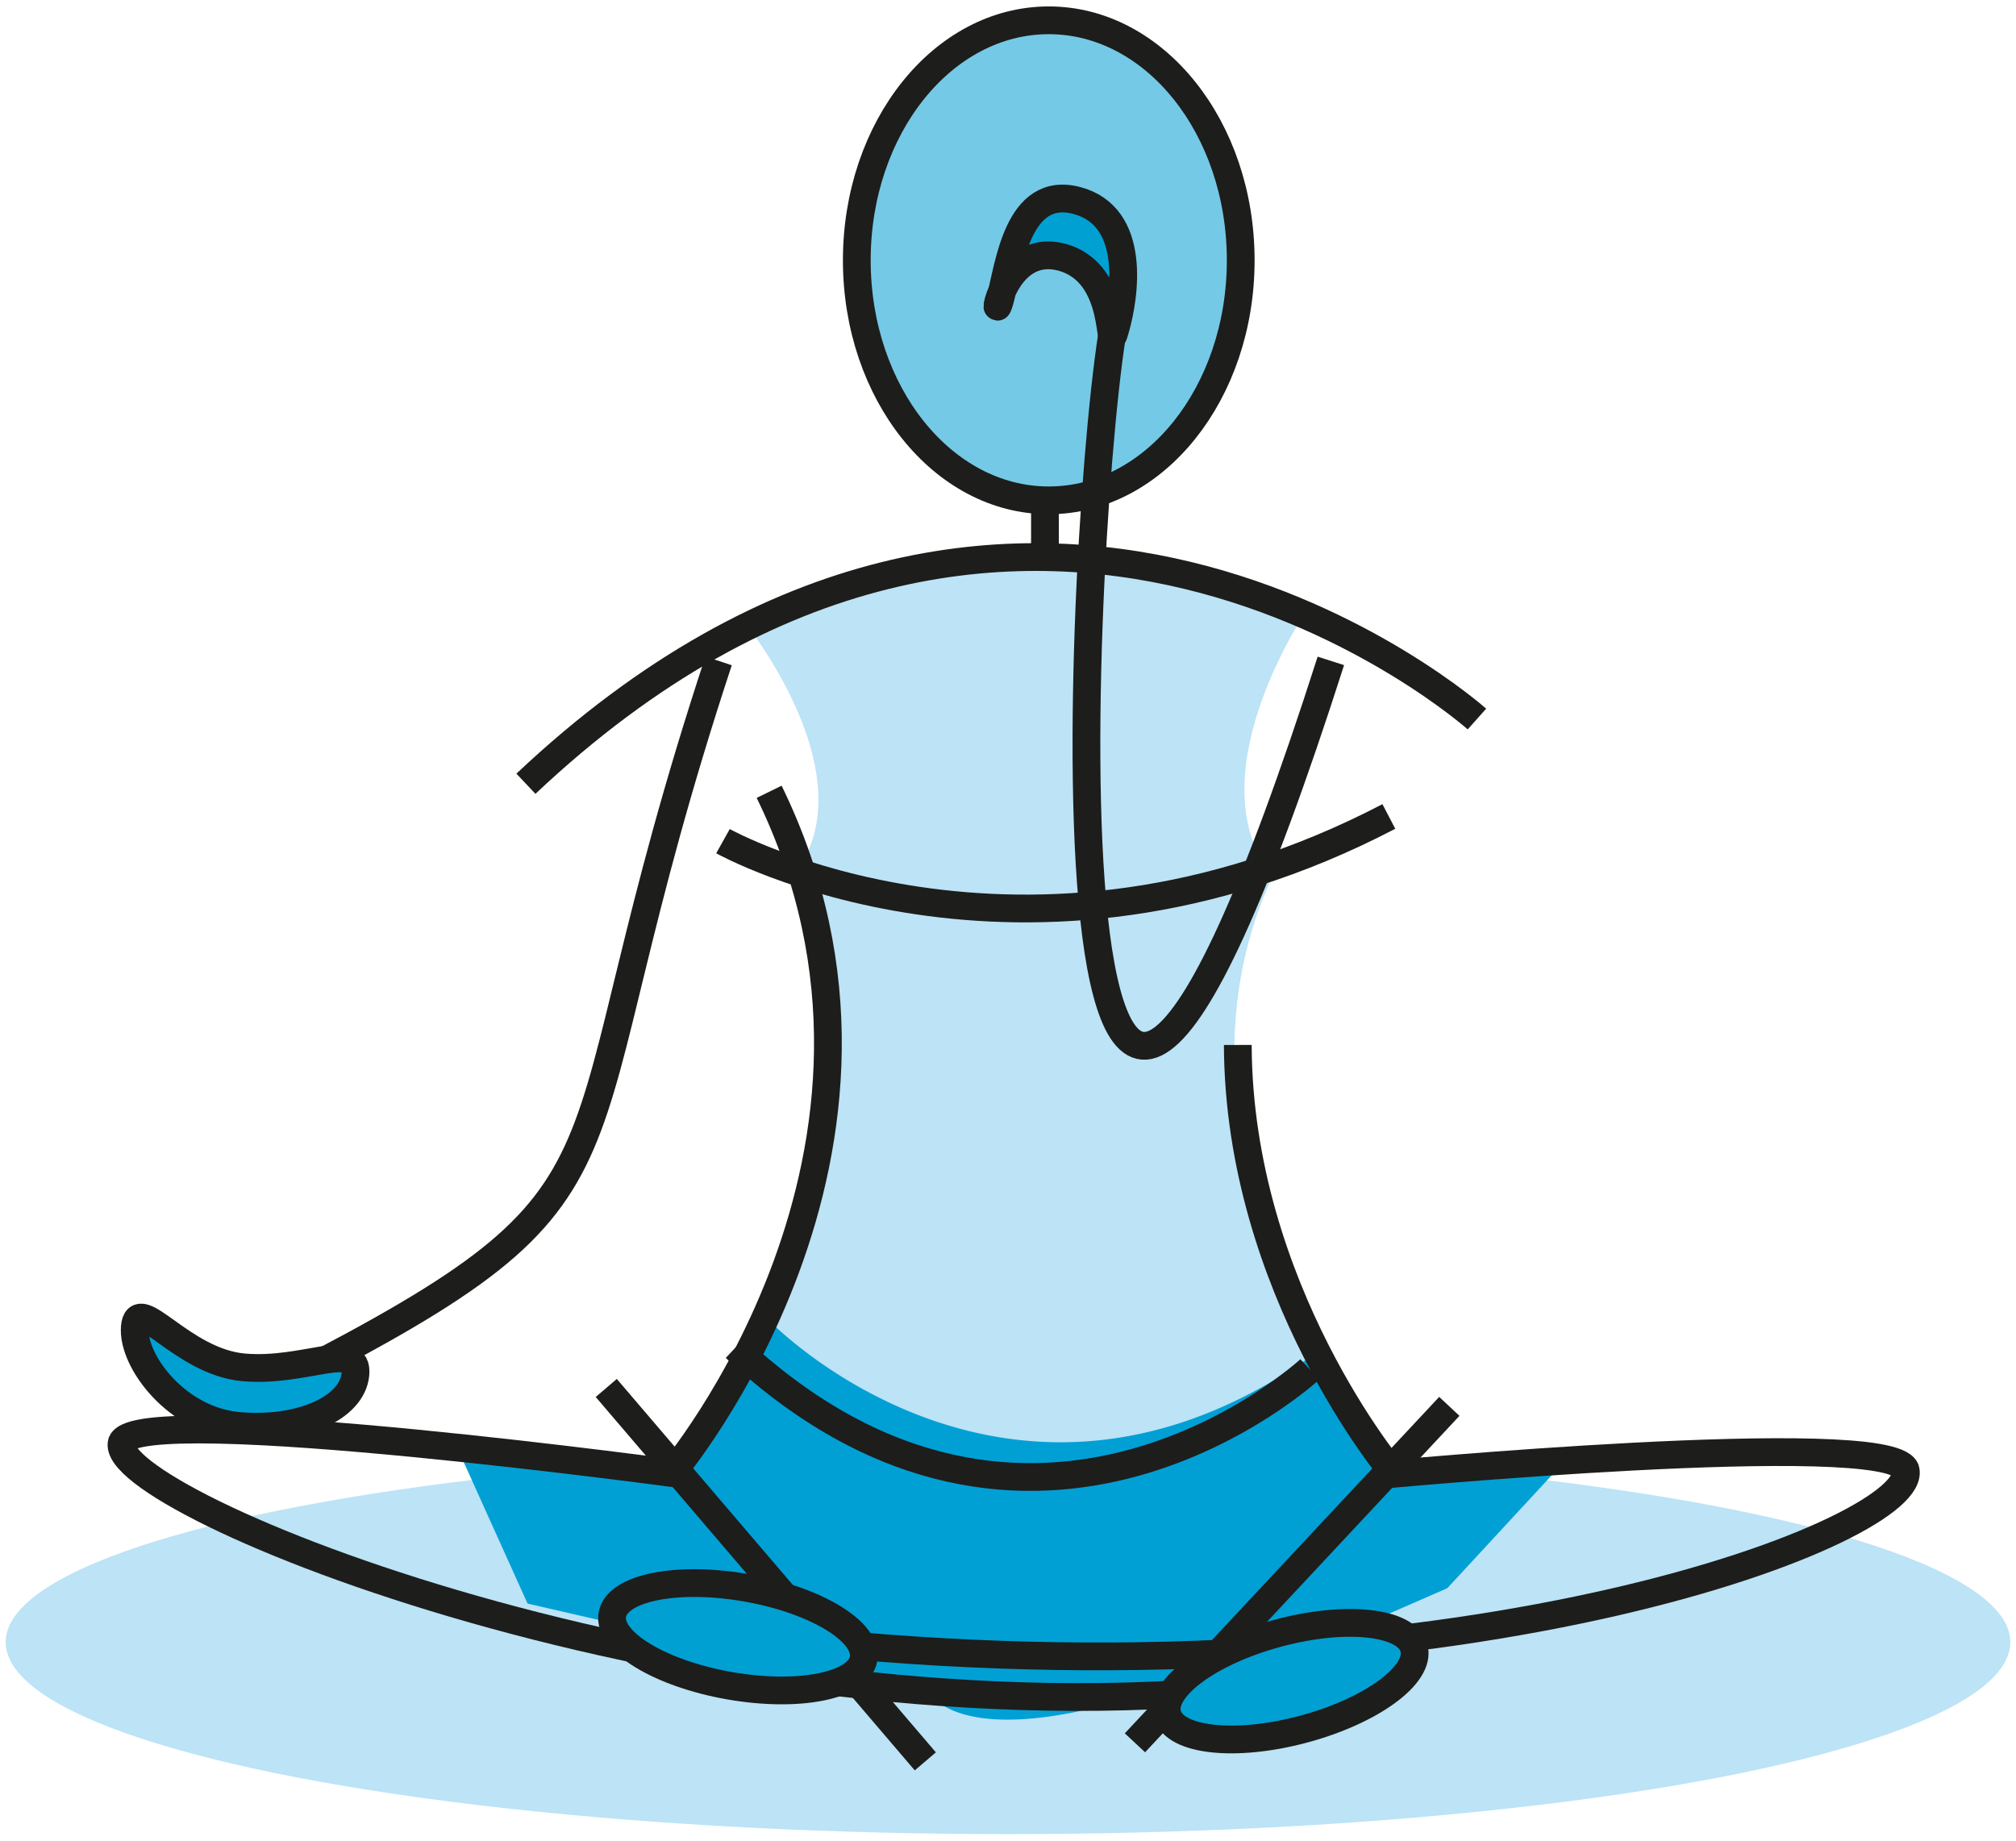<svg id="Ebene_1" data-name="Ebene 1" xmlns="http://www.w3.org/2000/svg" width="138" height="126" viewBox="0 0 138 126"><defs><style>.cls-1,.cls-2{fill:#bce3f6;}.cls-2,.cls-3,.cls-4,.cls-5,.cls-7{fill-rule:evenodd;}.cls-3{fill:#00a0d5;}.cls-10,.cls-4,.cls-5,.cls-6{fill:none;}.cls-4{stroke:#00a0d5;stroke-miterlimit:3.86;stroke-width:0.67px;}.cls-10,.cls-5,.cls-6{stroke:#1d1d1b;stroke-miterlimit:3.86;}.cls-5,.cls-6{stroke-width:1.9px;}.cls-7,.cls-8{fill:#00a0d3;}.cls-9{fill:#74c9e6;}.cls-10{stroke-width:1.9px;}</style></defs><title>ueber-Atem</title><g id="_Gruppe_" data-name="&lt;Gruppe&gt;"><g id="_Gruppe_2" data-name="&lt;Gruppe&gt;"><g id="_Gruppe_3" data-name="&lt;Gruppe&gt;"><ellipse id="_Pfad_" data-name="&lt;Pfad&gt;" class="cls-1" cx="69" cy="112.41" rx="68.61" ry="13.14"/></g></g><g id="_Gruppe_4" data-name="&lt;Gruppe&gt;"><path id="_Pfad_2" data-name="&lt;Pfad&gt;" class="cls-2" d="M77.47,115.79A63.06,63.06,0,0,1,92.3,96.49S79,77.31,87.11,60c-5.41-6.8,2.3-18.17,2.3-18.17l-8.13-2.2s-1.37-.46-11.13-1.52c-9.76,1.06-10.05,1.52-10.05,1.52l-9.21,2.87S59.67,53.23,54.26,60c8.15,17.28-5.2,36.46-5.2,36.46a63.06,63.06,0,0,1,14.83,19.31C67.4,119.3,77.47,115.79,77.47,115.79Z"/></g><g id="_Gruppe_5" data-name="&lt;Gruppe&gt;"><path id="_Pfad_3" data-name="&lt;Pfad&gt;" class="cls-3" d="M80.28,116.55l18.59-8.11L107,99.65,95.49,101,92.3,96.49a39.38,39.38,0,0,1-2.11-3.55c-21.1,15-37.75-2.28-37.75-2.28-1.21,2.25-3.38,5.83-3.38,5.83,1.6,1.36-3.25,4.52-3.25,4.52L31.62,99l4.73,10.48,27.54,6.34c3.51,3.51,13.58,0,13.58,0Z"/><path id="_Pfad_4" data-name="&lt;Pfad&gt;" class="cls-4" d="M80.28,116.55l18.59-8.11L107,99.65,95.49,101,92.3,96.49a39.38,39.38,0,0,1-2.11-3.55c-21.1,15-37.75-2.28-37.75-2.28-1.21,2.25-3.38,5.83-3.38,5.83,1.6,1.36-3.25,4.52-3.25,4.52L31.62,99l4.73,10.48,27.54,6.34c3.51,3.51,13.58,0,13.58,0Z"/></g><g id="_Gruppe_6" data-name="&lt;Gruppe&gt;"><path id="_Pfad_5" data-name="&lt;Pfad&gt;" class="cls-5" d="M36,53.65c34.05-32.11,65.1-4.43,65.1-4.43"/></g><g id="_Gruppe_7" data-name="&lt;Gruppe&gt;"><path id="_Pfad_6" data-name="&lt;Pfad&gt;" class="cls-5" d="M52.65,54.2c12,24.59-6.67,46.64-6.67,46.64"/></g><g id="_Gruppe_8" data-name="&lt;Gruppe&gt;"><line id="_Pfad_7" data-name="&lt;Pfad&gt;" class="cls-6" x1="63.34" y1="120.57" x2="41.5" y2="95.01"/></g><g id="_Gruppe_9" data-name="&lt;Gruppe&gt;"><path id="_Pfad_8" data-name="&lt;Pfad&gt;" class="cls-5" d="M50.33,92.26c20.36,19,39.33,1.48,39.33,1.48"/></g><g id="_Gruppe_10" data-name="&lt;Gruppe&gt;"><path id="_Pfad_9" data-name="&lt;Pfad&gt;" class="cls-5" d="M49.49,57.58S69.93,69,95.07,55.89"/></g><g id="_Gruppe_11" data-name="&lt;Gruppe&gt;"><line id="_Pfad_10" data-name="&lt;Pfad&gt;" class="cls-6" x1="77.69" y1="119.3" x2="99.21" y2="96.27"/></g><g id="_Gruppe_12" data-name="&lt;Gruppe&gt;"><path id="_Pfad_11" data-name="&lt;Pfad&gt;" class="cls-5" d="M49.19,45.24C37.36,81.07,45.81,81.07,19.45,94.58"/></g><g id="_Gruppe_13" data-name="&lt;Gruppe&gt;"><path id="_Pfad_12" data-name="&lt;Pfad&gt;" class="cls-7" d="M24.33,94.06c0.2-2.33-3.44-.09-7.65-0.46S9.43,88.5,9.23,90.83s2.88,6.41,7.1,6.78S24.13,96.39,24.33,94.06Z"/><path id="_Pfad_13" data-name="&lt;Pfad&gt;" class="cls-5" d="M24.33,94.06c0.2-2.33-3.44-.09-7.65-0.46S9.43,88.5,9.23,90.83s2.88,6.41,7.1,6.78S24.13,96.39,24.33,94.06Z"/></g><g id="_Gruppe_14" data-name="&lt;Gruppe&gt;"><path id="_Pfad_14" data-name="&lt;Pfad&gt;" class="cls-5" d="M47.25,101S9.61,95.85,8.34,98.73c-1.18,4,39.5,20.87,77.69,16.81"/></g><g id="_Gruppe_15" data-name="&lt;Gruppe&gt;"><path id="_Pfad_15" data-name="&lt;Pfad&gt;" class="cls-5" d="M94.12,101s35-3.3,36.31-.42c1.18,4-29.53,16.26-74.14,11.87"/></g><g id="_Gruppe_16" data-name="&lt;Gruppe&gt;"><g id="_Gruppe_17" data-name="&lt;Gruppe&gt;"><ellipse id="_Pfad_16" data-name="&lt;Pfad&gt;" class="cls-8" cx="50.52" cy="112.04" rx="3.4" ry="8.73" transform="translate(-68.58 142.4) rotate(-80.03)"/></g><g id="_Gruppe_18" data-name="&lt;Gruppe&gt;"><ellipse id="_Pfad_17" data-name="&lt;Pfad&gt;" class="cls-6" cx="50.52" cy="112.04" rx="3.4" ry="8.73" transform="translate(-68.58 142.4) rotate(-80.03)"/></g></g><g id="_Gruppe_19" data-name="&lt;Gruppe&gt;"><g id="_Gruppe_20" data-name="&lt;Gruppe&gt;"><ellipse id="_Pfad_18" data-name="&lt;Pfad&gt;" class="cls-8" cx="88.35" cy="115.08" rx="8.74" ry="3.4" transform="translate(-26.82 26.85) rotate(-15.03)"/></g><g id="_Gruppe_21" data-name="&lt;Gruppe&gt;"><ellipse id="_Pfad_19" data-name="&lt;Pfad&gt;" class="cls-6" cx="88.35" cy="115.08" rx="8.74" ry="3.4" transform="translate(-26.82 26.85) rotate(-15.03)"/></g></g><g id="_Gruppe_22" data-name="&lt;Gruppe&gt;"><g id="_Gruppe_23" data-name="&lt;Gruppe&gt;"><g id="_Gruppe_24" data-name="&lt;Gruppe&gt;"><ellipse id="_Pfad_20" data-name="&lt;Pfad&gt;" class="cls-9" cx="71.79" cy="17.82" rx="13.14" ry="16.43"/></g><g id="_Gruppe_25" data-name="&lt;Gruppe&gt;"><ellipse id="_Pfad_21" data-name="&lt;Pfad&gt;" class="cls-10" cx="71.79" cy="17.82" rx="13.14" ry="16.43"/></g></g><g id="_Gruppe_26" data-name="&lt;Gruppe&gt;"><g id="_Gruppe_27" data-name="&lt;Gruppe&gt;"><line id="_Pfad_22" data-name="&lt;Pfad&gt;" class="cls-6" x1="71.53" y1="34.77" x2="71.53" y2="37.4"/></g></g></g><g id="_Gruppe_28" data-name="&lt;Gruppe&gt;"><path id="_Pfad_23" data-name="&lt;Pfad&gt;" class="cls-5" d="M91.1,45.24C70,111.18,73.89,34.11,76.35,21.62"/></g><g id="_Gruppe_29" data-name="&lt;Gruppe&gt;"><path id="_Pfad_24" data-name="&lt;Pfad&gt;" class="cls-7" d="M76.35,22.51c-0.61,2.26.43-3.8-3.66-4.9s-4.84,5.15-4.23,2.89,1.18-7.87,5.27-6.77S77,20.25,76.35,22.51Z"/><path id="_Pfad_25" data-name="&lt;Pfad&gt;" class="cls-5" d="M76.35,22.51c-0.61,2.26.43-3.8-3.66-4.9s-4.84,5.15-4.23,2.89,1.18-7.87,5.27-6.77S77,20.25,76.35,22.51Z"/></g><g id="_Gruppe_30" data-name="&lt;Gruppe&gt;"><path id="_Pfad_26" data-name="&lt;Pfad&gt;" class="cls-5" d="M84.73,71.53c0.06,16.74,10.65,29.3,10.65,29.3"/></g></g></svg>